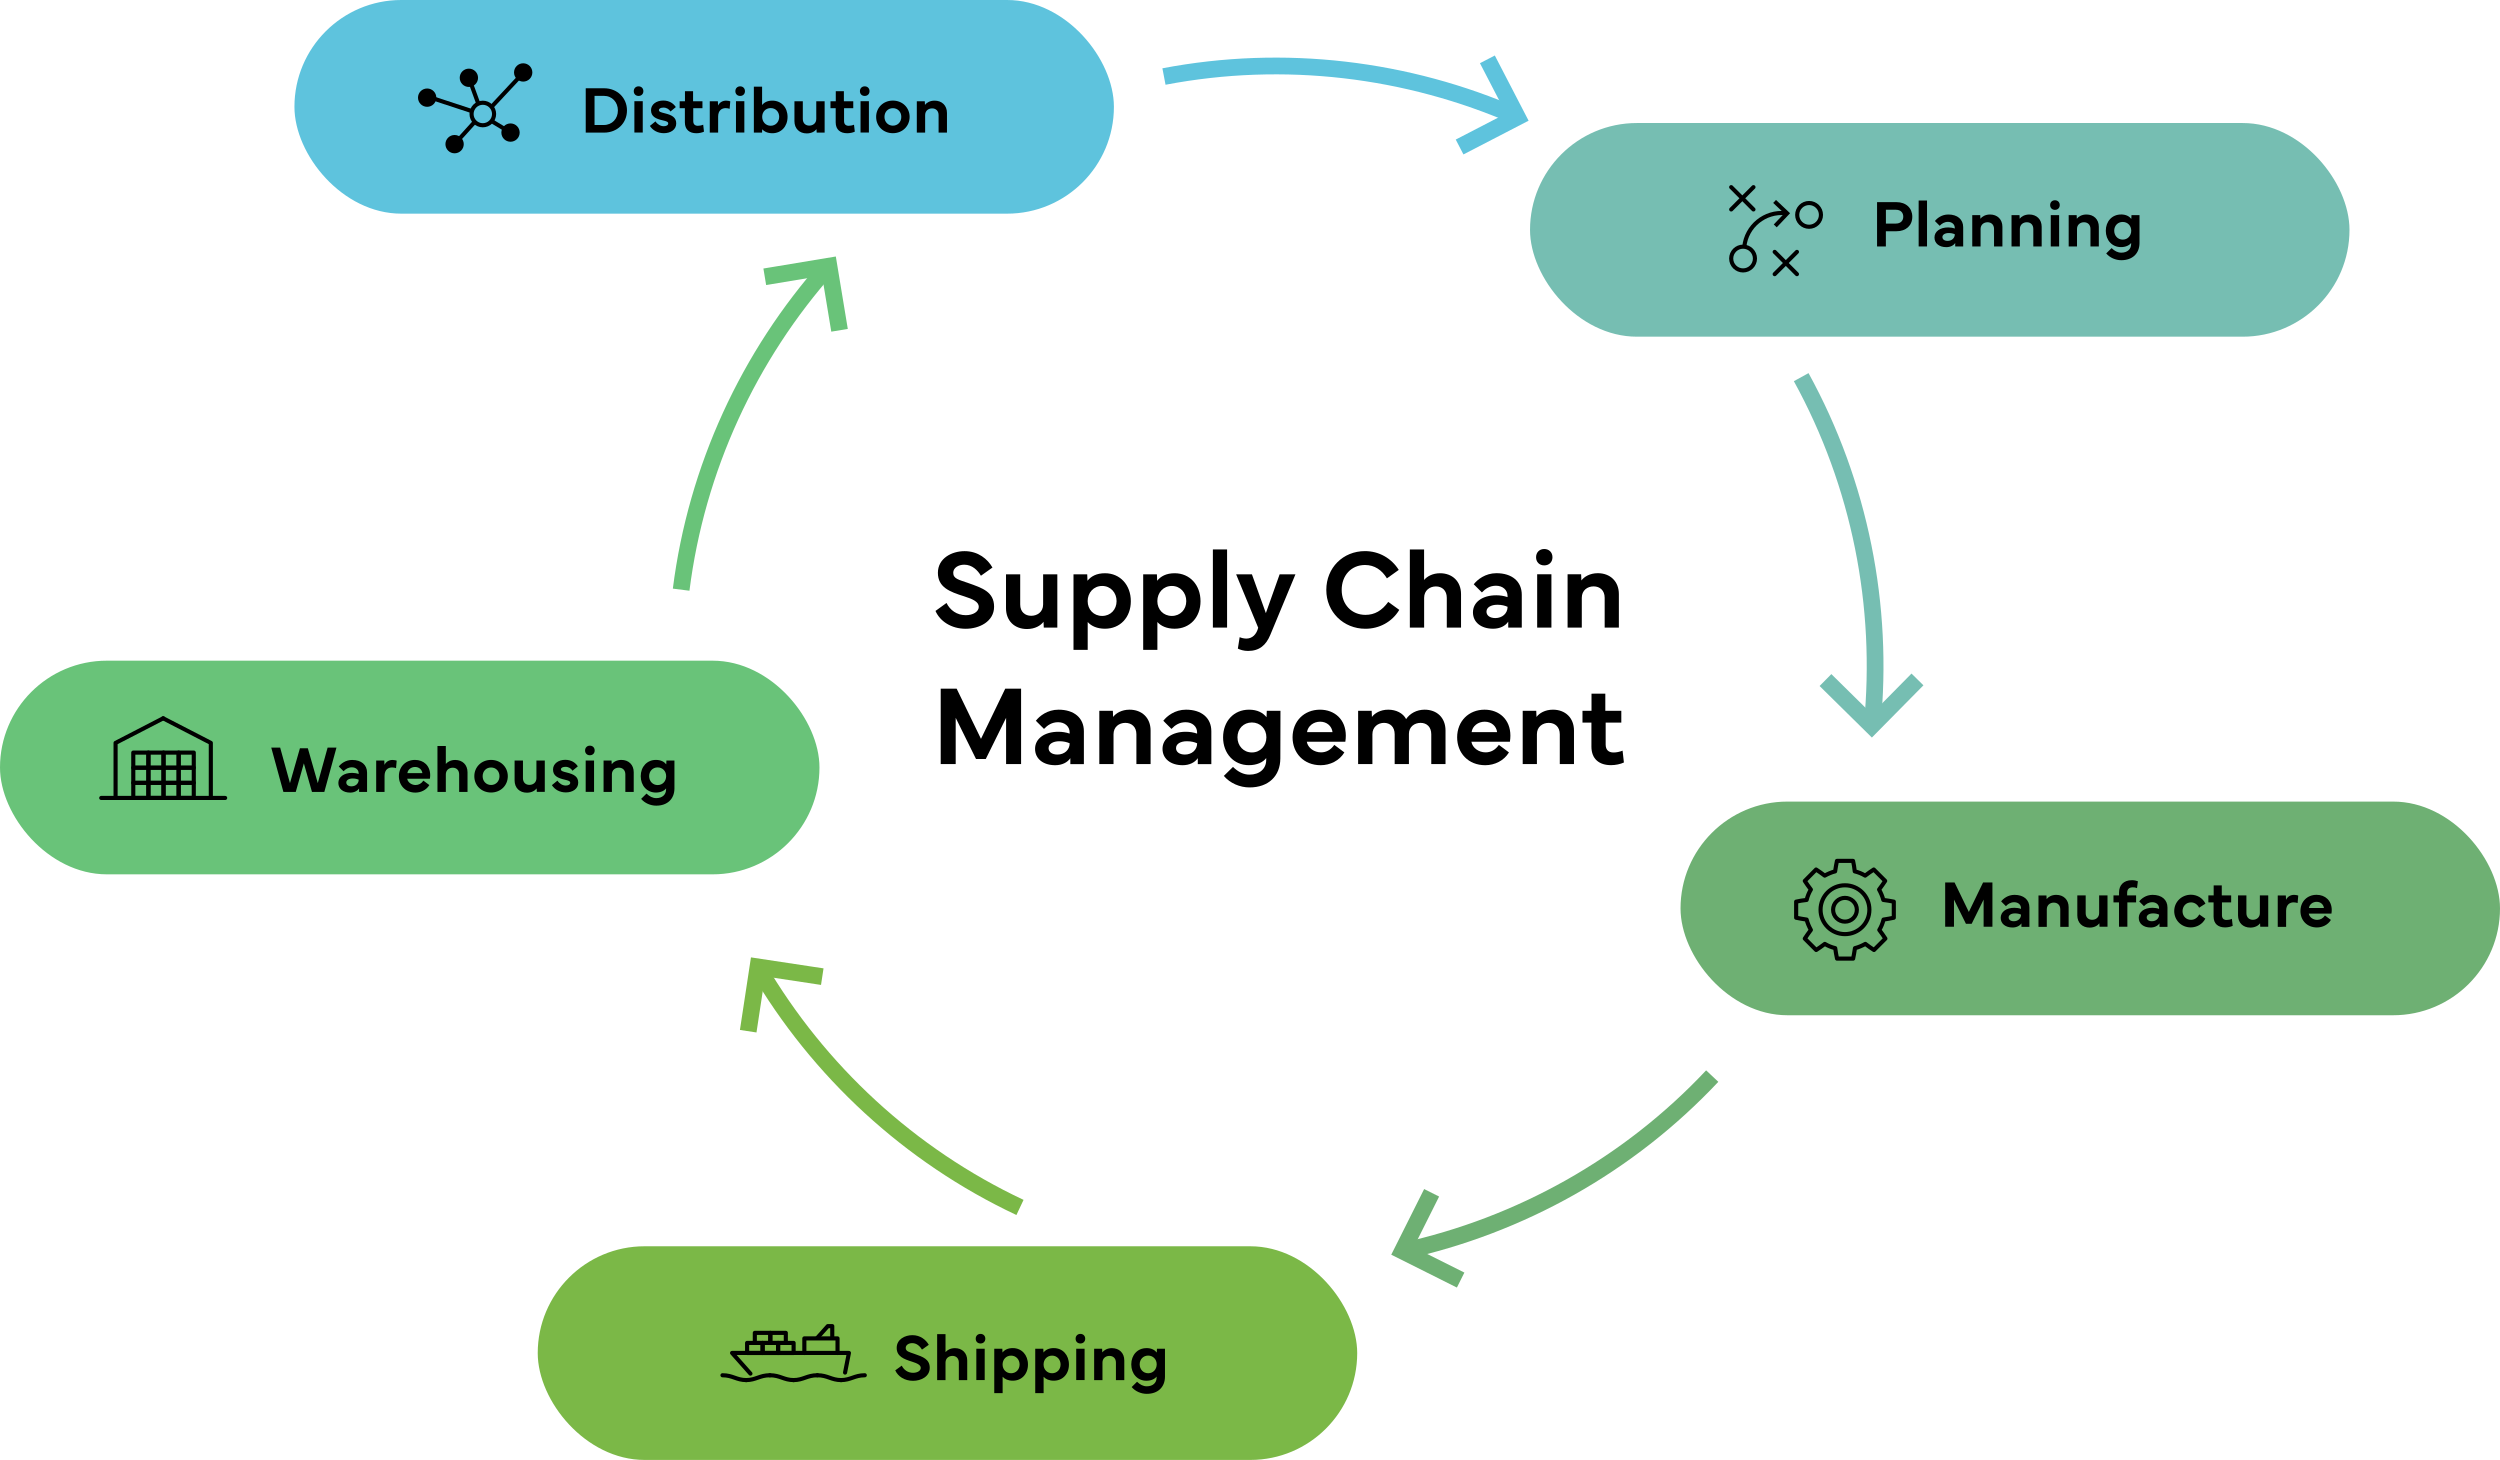 <?xml version="1.0" encoding="UTF-8"?> <svg xmlns="http://www.w3.org/2000/svg" id="Layer_2" data-name="Layer 2" viewBox="0 0 570.4 333.1"><defs><style> .cls-1 { stroke-linecap: round; stroke-linejoin: round; } .cls-1, .cls-2 { stroke: #000; stroke-width: .94px; } .cls-1, .cls-2, .cls-3, .cls-4, .cls-5, .cls-6, .cls-7 { fill: none; } .cls-8 { fill: #69c379; } .cls-9 { fill: #6eb073; } .cls-10 { fill: #5ec3dd; } .cls-11 { fill: #7bb847; } .cls-12 { fill: #76beb2; } .cls-2, .cls-3, .cls-4, .cls-5, .cls-6, .cls-7 { stroke-miterlimit: 10; } .cls-3 { stroke: #76beb2; } .cls-3, .cls-4, .cls-5, .cls-6, .cls-7 { stroke-width: 3.82px; } .cls-4 { stroke: #7bb847; } .cls-5 { stroke: #5ec3dd; } .cls-6 { stroke: #6eb073; } .cls-7 { stroke: #69c379; } </style></defs><g id="Layer_1-2" data-name="Layer 1"><g><rect class="cls-9" x="383.43" y="182.89" width="186.97" height="48.75" rx="24.38" ry="24.38"></rect><rect class="cls-12" x="349.09" y="28.07" width="186.97" height="48.75" rx="24.38" ry="24.38"></rect><rect class="cls-11" x="122.69" y="284.35" width="186.97" height="48.75" rx="24.38" ry="24.38"></rect><rect class="cls-8" x="0" y="150.74" width="186.97" height="48.75" rx="24.38" ry="24.38"></rect><rect class="cls-10" x="67.18" y="0" width="186.97" height="48.75" rx="24.38" ry="24.38"></rect><g><path d="m215.95,137.56c.81,1.66,2.36,2.8,4.42,2.8,1.65,0,2.95-.8,2.95-1.91s-1.28-1.75-3.33-2.39c-3.31-1.04-6-2.05-6-5.37s3.18-4.94,6.09-4.94c3.12,0,5.27,1.82,6.36,3.74l-2.63,1.87c-.75-1.25-1.99-2.52-3.81-2.52-1.33,0-2.51.71-2.51,1.84,0,1.38,1.25,1.58,3.41,2.34,3.23,1.14,5.91,2.01,5.91,5.41s-3.41,5.03-6.47,5.03c-3.32,0-5.88-1.73-6.9-4.07l2.52-1.82Z"></path><path d="m229.53,138.75v-7.71h3.24v6.88c0,1.68,1.09,2.58,2.51,2.58s2.72-.9,2.72-2.58v-6.88h3.24v12.16h-3.09l-.06-1.34c-.63.86-1.94,1.66-3.77,1.66-2.81,0-4.79-1.84-4.79-4.76Z"></path><path d="m244.93,148.26v-17.22h3.13l.06,1.47c.8-1.01,2.05-1.72,4-1.72,3.44,0,5.89,2.68,5.89,6.38s-2.44,6.28-5.89,6.28c-1.79,0-3.14-.61-3.95-1.53v6.35h-3.24Zm6.54-7.73c1.93,0,3.29-1.46,3.29-3.38s-1.35-3.46-3.29-3.46-3.31,1.52-3.31,3.46,1.39,3.38,3.31,3.38Z"></path><path d="m260.83,148.26v-17.22h3.13l.06,1.47c.8-1.01,2.05-1.72,4-1.72,3.44,0,5.89,2.68,5.89,6.38s-2.44,6.28-5.89,6.28c-1.79,0-3.14-.61-3.95-1.53v6.35h-3.24Zm6.54-7.73c1.93,0,3.29-1.46,3.29-3.38s-1.35-3.46-3.29-3.46-3.31,1.52-3.31,3.46,1.39,3.38,3.31,3.38Z"></path><path d="m279.97,143.19h-3.24v-17.83h3.24v17.83Z"></path><path d="m282.04,131.04h3.6l3.18,8.85,3.14-8.85h3.61l-5.74,13.82c-.97,2.33-2.47,3.66-5.08,3.66-.98,0-1.79-.27-2.32-.53l.41-2.61c.42.18.99.32,1.53.32,1.35,0,2.32-.95,2.7-2.48l-5.03-12.17Z"></path><path d="m302.61,134.59c0-5.03,3.8-8.85,8.83-8.85,3.17,0,6.02,1.61,7.7,4.29l-2.7,1.93c-1.15-1.9-2.81-3.05-5-3.05-3.13,0-5.32,2.36-5.32,5.69s2.28,5.69,5.41,5.69c2.12,0,3.77-.96,5.21-2.96l2.52,1.82c-1.66,2.79-4.61,4.31-7.73,4.31-5,0-8.92-3.82-8.92-8.85Z"></path><path d="m321.67,143.19v-17.83h3.25v6.97c.63-.77,1.9-1.54,3.65-1.54,2.79,0,4.78,1.85,4.78,4.77v7.64h-3.25v-6.8c0-1.68-1.08-2.6-2.48-2.6s-2.69.91-2.69,2.6v6.8h-3.25Z"></path><path d="m336.07,139.71c0-2.29,2.1-3.89,5.33-3.89.84,0,1.77.14,2.56.42v-.28c0-1.34-1.09-2.32-2.63-2.32-1.41,0-2.42.68-3.22,1.53l-1.86-1.86c.82-1.06,2.62-2.53,5.18-2.53,3.56,0,5.78,1.89,5.78,4.93v7.49h-3.09v-1.36c-.66.99-1.91,1.61-3.45,1.61-2.76,0-4.6-1.48-4.6-3.74Zm3.08-.18c0,.91.79,1.49,2.03,1.49,1.56,0,2.79-1.04,2.79-2.57-.6-.27-1.37-.47-2.33-.47-1.48,0-2.48.62-2.48,1.54Z"></path><path d="m352.33,125.26c1.1,0,1.88.76,1.88,1.88s-.77,1.86-1.88,1.86-1.86-.76-1.86-1.86.76-1.88,1.86-1.88Zm-1.61,17.93v-12.16h3.25v12.16h-3.25Z"></path><path d="m357.66,143.19v-12.16h3.09l.06,1.41c.63-.85,1.94-1.66,3.75-1.66,2.81,0,4.8,1.85,4.8,4.77v7.64h-3.24v-6.8c0-1.68-1.09-2.6-2.52-2.6s-2.7.91-2.7,2.6v6.8h-3.24Z"></path><path d="m214.65,157.13h3.62l5.55,11.45,5.53-11.45h3.62v17.2h-3.42v-10.55l-4.64,9.4h-2.22l-4.64-9.4v10.55h-3.42v-17.2Z"></path><path d="m236.16,170.85c0-2.29,2.1-3.89,5.33-3.89.84,0,1.77.14,2.56.42v-.28c0-1.34-1.09-2.32-2.63-2.32-1.41,0-2.42.68-3.22,1.53l-1.86-1.86c.82-1.06,2.62-2.53,5.18-2.53,3.56,0,5.78,1.89,5.78,4.93v7.49h-3.09v-1.36c-.66.99-1.91,1.61-3.45,1.61-2.76,0-4.6-1.48-4.6-3.74Zm3.08-.18c0,.91.79,1.49,2.03,1.49,1.56,0,2.79-1.04,2.79-2.57-.6-.27-1.37-.47-2.33-.47-1.48,0-2.48.62-2.48,1.54Z"></path><path d="m250.82,174.33v-12.16h3.09l.06,1.41c.63-.85,1.94-1.66,3.75-1.66,2.81,0,4.8,1.85,4.8,4.77v7.64h-3.24v-6.8c0-1.68-1.09-2.6-2.52-2.6s-2.7.91-2.7,2.6v6.8h-3.24Z"></path><path d="m265.24,170.85c0-2.29,2.1-3.89,5.33-3.89.84,0,1.77.14,2.56.42v-.28c0-1.34-1.09-2.32-2.63-2.32-1.41,0-2.42.68-3.22,1.53l-1.86-1.86c.82-1.06,2.62-2.53,5.18-2.53,3.56,0,5.78,1.89,5.78,4.93v7.49h-3.09v-1.36c-.66.99-1.91,1.61-3.45,1.61-2.76,0-4.6-1.48-4.6-3.74Zm3.08-.18c0,.91.79,1.49,2.03,1.49,1.56,0,2.79-1.04,2.79-2.57-.6-.27-1.37-.47-2.33-.47-1.48,0-2.48.62-2.48,1.54Z"></path><path d="m284.96,161.92c1.95,0,3.2.71,4.01,1.72l.06-1.47h3.12l-.03,10.88c-.01,4.03-2.72,6.61-7.03,6.61-2.23,0-4.46-.98-5.86-2.63l2.09-2.05c1.15,1.12,2.39,1.76,3.77,1.76,2.3,0,3.81-1.33,3.81-3.36v-.42c-.73.98-2.17,1.62-3.95,1.62-3.45,0-5.89-2.67-5.89-6.34s2.44-6.32,5.89-6.32Zm-2.62,6.31c0,1.92,1.36,3.45,3.29,3.45s3.31-1.52,3.31-3.45-1.39-3.39-3.31-3.39-3.29,1.43-3.29,3.39Z"></path><path d="m294.91,168.24c.01-3.71,2.65-6.32,6.26-6.32,3.34,0,5.89,2.24,5.89,5.93,0,.44-.04.9-.11,1.38h-8.79c.24,1.43,1.7,2.43,3.24,2.43,1.2,0,2.24-.56,3.03-1.71l2.3,1.72c-1.14,1.9-3.27,2.92-5.41,2.92-3.9,0-6.41-2.81-6.41-6.36Zm9.12-1.19c-.16-1.36-1.28-2.39-2.82-2.39s-2.82,1.01-3,2.39h5.83Z"></path><path d="m309.87,174.33v-12.16h3.09l.06,1.41c.62-.85,1.94-1.66,3.72-1.66s3.37.77,4.08,2.15c.86-1.29,2.41-2.15,4.22-2.15,2.79,0,4.77,1.81,4.77,4.77v7.64h-3.25v-6.8c0-1.68-1.04-2.6-2.43-2.6s-2.67.87-2.67,2.52v6.88h-3.25v-6.8c0-1.68-1.05-2.6-2.42-2.6s-2.66.91-2.66,2.6v6.8h-3.25Z"></path><path d="m332.46,168.24c.01-3.71,2.65-6.32,6.26-6.32,3.34,0,5.89,2.24,5.89,5.93,0,.44-.04.9-.11,1.38h-8.79c.24,1.43,1.7,2.43,3.24,2.43,1.2,0,2.24-.56,3.03-1.71l2.3,1.72c-1.14,1.9-3.27,2.92-5.41,2.92-3.9,0-6.41-2.81-6.41-6.36Zm9.12-1.19c-.16-1.36-1.28-2.39-2.82-2.39s-2.82,1.01-3,2.39h5.83Z"></path><path d="m347.42,174.33v-12.16h3.09l.06,1.41c.63-.85,1.94-1.66,3.75-1.66,2.81,0,4.8,1.85,4.8,4.77v7.64h-3.24v-6.8c0-1.68-1.09-2.6-2.52-2.6s-2.7.91-2.7,2.6v6.8h-3.24Z"></path><path d="m361.06,164.87v-2.7h2.06v-3.9h3.15v3.9h3.65v2.7h-3.57v5c0,1.27.71,1.82,1.8,1.82.61,0,1.38-.14,2.06-.42l.3,2.7c-.75.37-1.95.61-2.94.61-2.67,0-4.47-1.38-4.47-4.24v-5.47h-2.05Z"></path></g><g><path class="cls-3" d="m410.96,86.05c13.44,24.45,18.89,52.24,16.2,79.44"></path><polyline class="cls-3" points="437.49 155.02 427.07 165.58 416.5 155.16"></polyline></g><g><path class="cls-6" d="m390.66,245.52c-19.1,20.34-43.85,34.11-70.55,39.95"></path><polyline class="cls-6" points="333.26 292.06 319.99 285.42 326.64 272.15"></polyline></g><g><path class="cls-4" d="m232.72,275.49c-25.25-11.88-45.99-31.16-59.8-54.75"></path><polyline class="cls-4" points="170.71 235.28 172.94 220.61 187.61 222.83"></polyline></g><g><path class="cls-7" d="m155.41,134.54c3.5-27.68,15.42-53.37,33.59-73.79"></path><polyline class="cls-7" points="174.49 63.15 189.13 60.72 191.55 75.36"></polyline></g><g><path class="cls-5" d="m265.57,17.46c27.41-5.23,55.53-1.82,80.56,9.15"></path><polyline class="cls-5" points="339.36 13.54 346.19 26.72 333.02 33.54"></polyline></g><g><path d="m428.27,56.22v-10.1h4.42c2.2,0,3.62,1.35,3.62,3.34s-1.42,3.3-3.62,3.3h-2.41v3.47h-2.02Zm2.02-5.21h2.28c1.11,0,1.68-.69,1.68-1.56,0-.92-.57-1.59-1.68-1.59h-2.28v3.15Z"></path><path d="m439.67,56.23h-1.91v-10.48h1.91v10.48Z"></path><path d="m441.37,54.18c0-1.35,1.24-2.29,3.13-2.29.49,0,1.04.08,1.5.25v-.16c0-.79-.64-1.36-1.55-1.36-.83,0-1.42.4-1.89.9l-1.09-1.09c.48-.62,1.54-1.49,3.05-1.49,2.09,0,3.4,1.11,3.4,2.9v4.4h-1.82v-.8c-.39.58-1.12.95-2.03.95-1.62,0-2.7-.87-2.7-2.2Zm1.81-.1c0,.54.46.88,1.19.88.92,0,1.64-.61,1.64-1.51-.35-.16-.8-.28-1.37-.28-.87,0-1.46.37-1.46.91Z"></path><path d="m449.99,56.23v-7.15h1.82l.04.83c.37-.5,1.14-.97,2.2-.97,1.65,0,2.82,1.09,2.82,2.81v4.49h-1.91v-4c0-.99-.64-1.53-1.48-1.53s-1.59.54-1.59,1.53v4h-1.91Z"></path><path d="m458.95,56.23v-7.15h1.82l.04.83c.37-.5,1.14-.97,2.2-.97,1.65,0,2.82,1.09,2.82,2.81v4.49h-1.91v-4c0-.99-.64-1.53-1.48-1.53s-1.59.54-1.59,1.53v4h-1.91Z"></path><path d="m468.85,45.69c.65,0,1.1.45,1.1,1.1s-.45,1.09-1.1,1.09-1.09-.45-1.09-1.09.45-1.1,1.09-1.1Zm-.95,10.54v-7.15h1.91v7.15h-1.91Z"></path><path d="m471.99,56.23v-7.15h1.82l.04.83c.37-.5,1.14-.97,2.2-.97,1.65,0,2.82,1.09,2.82,2.81v4.49h-1.91v-4c0-.99-.64-1.53-1.48-1.53s-1.59.54-1.59,1.53v4h-1.91Z"></path><path d="m483.92,48.93c1.15,0,1.88.42,2.36,1.01l.04-.86h1.83v6.4c-.02,2.37-1.62,3.89-4.15,3.89-1.31,0-2.62-.57-3.45-1.55l1.23-1.21c.68.66,1.41,1.04,2.22,1.04,1.36,0,2.24-.78,2.24-1.97v-.25c-.43.57-1.27.95-2.32.95-2.03,0-3.46-1.57-3.46-3.73s1.44-3.71,3.46-3.71Zm-1.54,3.71c0,1.13.8,2.03,1.94,2.03s1.94-.89,1.94-2.03-.82-2-1.94-2-1.94.84-1.94,2Z"></path></g><g><circle class="cls-2" cx="397.7" cy="58.99" r="2.71"></circle><circle class="cls-2" cx="412.76" cy="49.03" r="2.71"></circle><path class="cls-2" d="m397.98,56.3c.48-4.71,4.7-8.14,9.41-7.66"></path><polyline class="cls-2" points="404.89 45.96 407.76 48.67 405.04 51.54"></polyline><line class="cls-1" x1="404.91" y1="57.47" x2="409.99" y2="62.55"></line><line class="cls-1" x1="409.99" y1="57.47" x2="404.91" y2="62.55"></line><line class="cls-1" x1="394.99" y1="42.7" x2="400.07" y2="47.79"></line><line class="cls-1" x1="400.07" y1="42.7" x2="394.99" y2="47.79"></line></g><g><path d="m443.82,201.34h2.13l3.26,6.73,3.25-6.73h2.13v10.11h-2.01v-6.2l-2.73,5.53h-1.3l-2.73-5.53v6.2h-2.01v-10.11Z"></path><path d="m456.48,209.41c0-1.35,1.24-2.29,3.13-2.29.49,0,1.04.08,1.5.25v-.16c0-.79-.64-1.36-1.55-1.36-.83,0-1.42.4-1.89.9l-1.09-1.09c.48-.62,1.54-1.49,3.05-1.49,2.09,0,3.4,1.11,3.4,2.9v4.4h-1.82v-.8c-.39.58-1.12.95-2.03.95-1.62,0-2.7-.87-2.7-2.2Zm1.81-.1c0,.54.46.88,1.19.88.92,0,1.64-.61,1.64-1.51-.35-.16-.8-.28-1.37-.28-.87,0-1.46.37-1.46.91Z"></path><path d="m465.1,211.46v-7.15h1.82l.04.83c.37-.5,1.14-.97,2.2-.97,1.65,0,2.82,1.09,2.82,2.81v4.49h-1.91v-4c0-.99-.64-1.53-1.48-1.53s-1.59.54-1.59,1.53v4h-1.91Z"></path><path d="m473.96,208.84v-4.54h1.91v4.04c0,.99.64,1.52,1.47,1.52s1.6-.53,1.6-1.52v-4.04h1.91v7.15h-1.82l-.04-.79c-.37.51-1.14.98-2.22.98-1.65,0-2.81-1.08-2.81-2.8Z"></path><path d="m482.21,205.89v-1.59h1.27v-.7c0-1.56.98-2.78,2.95-2.78.59,0,1,.13,1.35.25l-.2,1.56c-.29-.13-.62-.18-.95-.18-.74,0-1.3.33-1.3,1.26v.59h2.04v1.59h-1.99v5.56h-1.91v-5.56h-1.26Z"></path><path d="m487.98,209.41c0-1.35,1.24-2.29,3.13-2.29.49,0,1.04.08,1.5.25v-.16c0-.79-.64-1.36-1.55-1.36-.83,0-1.42.4-1.89.9l-1.09-1.09c.48-.62,1.54-1.49,3.05-1.49,2.09,0,3.4,1.11,3.4,2.9v4.4h-1.82v-.8c-.39.58-1.12.95-2.03.95-1.62,0-2.7-.87-2.7-2.2Zm1.81-.1c0,.54.46.88,1.19.88.92,0,1.64-.61,1.64-1.51-.35-.16-.8-.28-1.37-.28-.87,0-1.46.37-1.46.91Z"></path><path d="m496.07,207.87c0-2.09,1.69-3.73,3.81-3.73,1.34,0,2.67.7,3.32,2.04l-1.45.92c-.42-.83-1.15-1.21-1.84-1.21-1.15,0-1.94.88-1.94,2.01s.82,1.97,1.91,1.97c.77,0,1.42-.37,1.91-1.24l1.38.97c-.66,1.3-1.99,2-3.33,2-2.14,0-3.77-1.65-3.77-3.74Z"></path><path d="m503.86,205.89v-1.59h1.21v-2.29h1.85v2.29h2.14v1.59h-2.1v2.94c0,.74.42,1.07,1.06,1.07.36,0,.81-.08,1.21-.25l.18,1.59c-.44.22-1.15.36-1.73.36-1.57,0-2.63-.81-2.63-2.49v-3.22h-1.21Z"></path><path d="m510.63,208.84v-4.54h1.91v4.04c0,.99.64,1.52,1.47,1.52s1.6-.53,1.6-1.52v-4.04h1.91v7.15h-1.82l-.04-.79c-.37.51-1.14.98-2.22.98-1.65,0-2.81-1.08-2.81-2.8Z"></path><path d="m519.69,204.31h1.85l.04.98c.37-.75,1.06-1.12,1.86-1.12.42,0,.78.11.93.16l-.15,1.71c-.19-.07-.51-.16-.89-.16-.84,0-1.73.45-1.73,1.93v3.66h-1.91v-7.15Z"></path><path d="m524.87,207.87c0-2.18,1.56-3.71,3.68-3.71,1.97,0,3.46,1.32,3.46,3.48,0,.26-.02.53-.07.81h-5.17c.14.84,1,1.43,1.91,1.43.71,0,1.32-.33,1.78-1l1.36,1.01c-.67,1.12-1.92,1.72-3.18,1.72-2.29,0-3.77-1.65-3.77-3.74Zm5.36-.7c-.1-.8-.75-1.41-1.66-1.41s-1.66.6-1.76,1.41h3.43Z"></path></g><g><path d="m205.74,311.57c.48.98,1.38,1.65,2.6,1.65.97,0,1.74-.47,1.74-1.12s-.75-1.03-1.96-1.41c-1.94-.61-3.53-1.21-3.53-3.16s1.87-2.9,3.58-2.9c1.83,0,3.1,1.07,3.74,2.2l-1.55,1.1c-.44-.74-1.17-1.48-2.24-1.48-.78,0-1.47.42-1.47,1.08,0,.81.74.93,2,1.38,1.9.67,3.48,1.18,3.48,3.18s-2,2.96-3.81,2.96c-1.95,0-3.46-1.02-4.06-2.39l1.48-1.07Z"></path><path d="m213.82,314.88v-10.48h1.91v4.1c.37-.45,1.12-.91,2.14-.91,1.64,0,2.81,1.09,2.81,2.81v4.49h-1.91v-4c0-.99-.63-1.53-1.46-1.53s-1.58.54-1.58,1.53v4h-1.91Z"></path><path d="m223.71,304.34c.65,0,1.1.45,1.1,1.1s-.45,1.09-1.1,1.09-1.09-.45-1.09-1.09.45-1.1,1.09-1.1Zm-.95,10.54v-7.15h1.91v7.15h-1.91Z"></path><path d="m226.85,317.86v-10.13h1.84l.04.86c.47-.6,1.21-1.01,2.35-1.01,2.03,0,3.46,1.58,3.46,3.75s-1.44,3.69-3.46,3.69c-1.05,0-1.85-.36-2.32-.9v3.73h-1.91Zm3.84-4.54c1.13,0,1.94-.86,1.94-1.99s-.8-2.03-1.94-2.03-1.94.89-1.94,2.03.82,1.99,1.94,1.99Z"></path><path d="m236.2,317.86v-10.13h1.84l.04.86c.47-.6,1.21-1.01,2.35-1.01,2.03,0,3.46,1.58,3.46,3.75s-1.44,3.69-3.46,3.69c-1.05,0-1.85-.36-2.32-.9v3.73h-1.91Zm3.84-4.54c1.13,0,1.94-.86,1.94-1.99s-.8-2.03-1.94-2.03-1.94.89-1.94,2.03.82,1.99,1.94,1.99Z"></path><path d="m246.5,304.34c.65,0,1.1.45,1.1,1.1s-.45,1.09-1.1,1.09-1.09-.45-1.09-1.09.45-1.1,1.09-1.1Zm-.95,10.54v-7.15h1.91v7.15h-1.91Z"></path><path d="m249.64,314.88v-7.15h1.82l.04.83c.37-.5,1.14-.97,2.2-.97,1.65,0,2.82,1.09,2.82,2.81v4.49h-1.91v-4c0-.99-.64-1.53-1.48-1.53s-1.59.54-1.59,1.53v4h-1.91Z"></path><path d="m261.57,307.58c1.15,0,1.88.42,2.36,1.01l.04-.86h1.83v6.4c-.02,2.37-1.62,3.89-4.15,3.89-1.31,0-2.62-.57-3.45-1.55l1.23-1.21c.68.66,1.41,1.04,2.22,1.04,1.36,0,2.24-.78,2.24-1.97v-.25c-.43.57-1.27.95-2.32.95-2.03,0-3.46-1.57-3.46-3.73s1.44-3.71,3.46-3.71Zm-1.54,3.71c0,1.13.8,2.03,1.94,2.03s1.94-.89,1.94-2.03-.82-2-1.94-2-1.94.84-1.94,2Z"></path></g><g><path d="m63.92,170.57l2.24,8.11,2.27-7.95h1.81l2.27,7.95,2.24-8.11h2.02l-2.77,10.11h-2.82l-1.85-6.52-1.85,6.52h-2.82l-2.77-10.11h2.02Z"></path><path d="m77.2,178.63c0-1.35,1.24-2.29,3.13-2.29.49,0,1.04.08,1.5.25v-.16c0-.79-.64-1.36-1.55-1.36-.83,0-1.42.4-1.89.9l-1.09-1.09c.48-.63,1.54-1.49,3.05-1.49,2.09,0,3.4,1.11,3.4,2.9v4.4h-1.82v-.8c-.39.58-1.12.95-2.03.95-1.62,0-2.7-.87-2.7-2.2Zm1.81-.1c0,.54.46.88,1.19.88.92,0,1.64-.61,1.64-1.51-.35-.16-.8-.28-1.37-.28-.87,0-1.46.37-1.46.91Z"></path><path d="m85.83,173.53h1.85l.04.98c.37-.75,1.06-1.12,1.86-1.12.42,0,.78.11.93.16l-.15,1.71c-.19-.07-.51-.16-.89-.16-.84,0-1.73.45-1.73,1.93v3.66h-1.91v-7.15Z"></path><path d="m91.01,177.1c0-2.18,1.56-3.72,3.68-3.72,1.97,0,3.46,1.32,3.46,3.49,0,.26-.02.53-.07.81h-5.17c.14.84,1,1.43,1.91,1.43.71,0,1.32-.33,1.78-1l1.36,1.01c-.67,1.12-1.92,1.72-3.18,1.72-2.29,0-3.77-1.65-3.77-3.74Zm5.36-.7c-.1-.8-.75-1.41-1.66-1.41s-1.66.6-1.76,1.41h3.43Z"></path><path d="m99.81,180.68v-10.48h1.91v4.1c.37-.45,1.12-.91,2.14-.91,1.64,0,2.81,1.09,2.81,2.81v4.49h-1.91v-4c0-.99-.63-1.53-1.46-1.53s-1.58.54-1.58,1.53v4h-1.91Z"></path><path d="m108.22,177.1c0-2.11,1.63-3.72,3.82-3.72s3.82,1.62,3.82,3.72-1.62,3.72-3.82,3.72-3.82-1.61-3.82-3.72Zm3.82,2c1.12,0,1.92-.85,1.92-2s-.8-1.99-1.92-1.99-1.92.85-1.92,1.99.8,2,1.92,2Z"></path><path d="m117.41,178.06v-4.54h1.91v4.04c0,.99.64,1.52,1.47,1.52s1.6-.53,1.6-1.52v-4.04h1.91v7.15h-1.82l-.04-.79c-.37.51-1.14.98-2.22.98-1.65,0-2.81-1.08-2.81-2.8Z"></path><path d="m127.2,178.13c.43.67,1.16,1.1,1.88,1.1.57,0,1.02-.22,1.02-.63,0-.38-.38-.51-1.25-.71-1.56-.35-2.67-.85-2.67-2.32,0-1.34,1.24-2.21,2.79-2.21,1.45,0,2.35.71,2.87,1.49l-1.22,1c-.31-.5-.84-.89-1.6-.89-.62,0-1.04.22-1.04.57,0,.39.45.51,1.34.73,1.59.39,2.61.9,2.61,2.32s-1.29,2.22-2.82,2.22c-1.41,0-2.54-.65-3.19-1.66l1.28-1.04Z"></path><path d="m134.58,170.13c.65,0,1.1.45,1.1,1.1s-.45,1.09-1.1,1.09-1.09-.45-1.09-1.09.45-1.1,1.09-1.1Zm-.95,10.54v-7.15h1.91v7.15h-1.91Z"></path><path d="m137.71,180.68v-7.15h1.82l.04.83c.37-.5,1.14-.98,2.2-.98,1.65,0,2.82,1.09,2.82,2.81v4.49h-1.91v-4c0-.99-.64-1.53-1.48-1.53s-1.59.54-1.59,1.53v4h-1.91Z"></path><path d="m149.65,173.38c1.15,0,1.88.42,2.36,1.01l.04-.86h1.83v6.4c-.02,2.37-1.62,3.89-4.15,3.89-1.31,0-2.62-.57-3.45-1.55l1.23-1.21c.68.66,1.41,1.04,2.22,1.04,1.36,0,2.24-.78,2.24-1.97v-.25c-.43.57-1.27.95-2.32.95-2.03,0-3.46-1.57-3.46-3.73s1.44-3.72,3.46-3.72Zm-1.54,3.71c0,1.13.8,2.03,1.94,2.03s1.94-.89,1.94-2.03-.82-2-1.94-2-1.94.84-1.94,2Z"></path></g><g><path d="m133.64,20.14h4.19c3,0,5.22,2.17,5.22,5.06s-2.22,5.06-5.22,5.06h-4.19v-10.11Zm2.01,8.38h2.11c1.92,0,3.22-1.44,3.22-3.32s-1.3-3.33-3.22-3.33h-2.11v6.65Z"></path><path d="m145.69,19.7c.65,0,1.1.45,1.1,1.1s-.45,1.09-1.1,1.09-1.09-.45-1.09-1.09.45-1.1,1.09-1.1Zm-.95,10.54v-7.15h1.91v7.15h-1.91Z"></path><path d="m149.56,27.7c.43.67,1.16,1.1,1.88,1.1.57,0,1.02-.22,1.02-.63,0-.38-.38-.51-1.25-.71-1.56-.35-2.67-.85-2.67-2.32,0-1.34,1.24-2.2,2.79-2.2,1.45,0,2.35.71,2.87,1.49l-1.22,1.01c-.31-.5-.84-.89-1.6-.89-.62,0-1.04.22-1.04.57,0,.39.45.51,1.34.73,1.59.39,2.61.9,2.61,2.32s-1.29,2.22-2.82,2.22c-1.41,0-2.54-.65-3.19-1.66l1.28-1.04Z"></path><path d="m155.07,24.69v-1.59h1.21v-2.29h1.85v2.29h2.14v1.59h-2.1v2.94c0,.74.42,1.07,1.06,1.07.36,0,.81-.08,1.21-.25l.18,1.59c-.44.22-1.15.36-1.73.36-1.57,0-2.63-.81-2.63-2.49v-3.22h-1.21Z"></path><path d="m161.94,23.1h1.85l.04.98c.37-.75,1.06-1.12,1.86-1.12.42,0,.78.11.93.16l-.15,1.71c-.19-.07-.51-.16-.89-.16-.84,0-1.73.45-1.73,1.93v3.66h-1.91v-7.15Z"></path><path d="m168.87,19.7c.65,0,1.1.45,1.1,1.1s-.45,1.09-1.1,1.09-1.09-.45-1.09-1.09.45-1.1,1.09-1.1Zm-.95,10.54v-7.15h1.91v7.15h-1.91Z"></path><path d="m172,30.25v-10.48h1.88v4.2c.47-.6,1.21-1.01,2.35-1.01,2.03,0,3.46,1.54,3.46,3.71s-1.44,3.73-3.46,3.73c-1.05,0-1.86-.36-2.32-.91l-.04.76h-1.87Zm3.84-1.56c1.13,0,1.94-.89,1.94-2.03s-.8-2-1.94-2-1.94.86-1.94,2,.81,2.03,1.94,2.03Z"></path><path d="m181.26,27.64v-4.54h1.91v4.04c0,.99.64,1.52,1.47,1.52s1.6-.53,1.6-1.52v-4.04h1.91v7.15h-1.82l-.04-.79c-.37.51-1.14.98-2.22.98-1.65,0-2.81-1.08-2.81-2.8Z"></path><path d="m189.48,24.69v-1.59h1.21v-2.29h1.85v2.29h2.14v1.59h-2.1v2.94c0,.74.42,1.07,1.06,1.07.36,0,.81-.08,1.21-.25l.18,1.59c-.44.22-1.15.36-1.73.36-1.57,0-2.63-.81-2.63-2.49v-3.22h-1.21Z"></path><path d="m197.29,19.7c.65,0,1.1.45,1.1,1.1s-.45,1.09-1.1,1.09-1.09-.45-1.09-1.09.45-1.1,1.09-1.1Zm-.95,10.54v-7.15h1.91v7.15h-1.91Z"></path><path d="m199.9,26.67c0-2.11,1.63-3.72,3.82-3.72s3.82,1.62,3.82,3.72-1.62,3.72-3.82,3.72-3.82-1.61-3.82-3.72Zm3.82,2c1.12,0,1.92-.85,1.92-2s-.8-1.99-1.92-1.99-1.92.85-1.92,1.99.8,2,1.92,2Z"></path><path d="m209.18,30.25v-7.15h1.82l.04.83c.37-.5,1.14-.97,2.2-.97,1.65,0,2.82,1.09,2.82,2.81v4.49h-1.91v-4c0-.99-.64-1.53-1.48-1.53s-1.59.54-1.59,1.53v4h-1.91Z"></path></g><g><g><polyline class="cls-1" points="37.23 163.89 48.1 169.5 48.1 182.06"></polyline><polyline class="cls-1" points="37.23 163.89 26.37 169.5 26.37 182.06"></polyline><rect class="cls-1" x="30.41" y="178.61" width="3.45" height="3.45"></rect><rect class="cls-1" x="33.86" y="178.61" width="3.45" height="3.45"></rect><rect class="cls-1" x="37.31" y="178.61" width="3.45" height="3.45"></rect><rect class="cls-1" x="40.76" y="178.61" width="3.45" height="3.45"></rect><rect class="cls-1" x="30.41" y="175.16" width="3.45" height="3.45"></rect><rect class="cls-1" x="33.86" y="175.16" width="3.45" height="3.45"></rect><rect class="cls-1" x="37.31" y="175.16" width="3.45" height="3.45"></rect><rect class="cls-1" x="40.76" y="175.16" width="3.45" height="3.45"></rect><rect class="cls-1" x="30.41" y="171.71" width="3.45" height="3.45"></rect><rect class="cls-1" x="33.86" y="171.71" width="3.45" height="3.45"></rect><rect class="cls-1" x="37.31" y="171.71" width="3.45" height="3.45"></rect><rect class="cls-1" x="40.76" y="171.71" width="3.45" height="3.45"></rect></g><line class="cls-1" x1="23.1" y1="182.06" x2="51.37" y2="182.06"></line></g><g><g><g><path class="cls-1" d="m170.2,314.88c2.28,0,3.1-1.1,5.46-1.1"></path><path class="cls-1" d="m170.3,314.88c-2.28,0-3.1-1.1-5.46-1.1"></path></g><g><path class="cls-1" d="m181.02,314.88c2.28,0,3.1-1.1,5.46-1.1"></path><path class="cls-1" d="m181.12,314.88c-2.28,0-3.1-1.1-5.46-1.1"></path></g><g><path class="cls-1" d="m191.85,314.88c2.28,0,3.1-1.1,5.46-1.1"></path><path class="cls-1" d="m191.95,314.88c-2.28,0-3.1-1.1-5.46-1.1"></path></g></g><polyline class="cls-1" points="192.81 313.16 193.69 308.69 167.03 308.69 171.22 313.4"></polyline><rect class="cls-1" x="177.54" y="306.41" width="3.54" height="2.3" transform="translate(358.61 615.11) rotate(-180)"></rect><rect class="cls-1" x="173.99" y="306.41" width="3.54" height="2.3" transform="translate(351.53 615.11) rotate(-180)"></rect><rect class="cls-1" x="170.45" y="306.41" width="3.54" height="2.3" transform="translate(344.45 615.11) rotate(-180)"></rect><rect class="cls-1" x="175.76" y="304.12" width="3.54" height="2.3" transform="translate(355.05 610.53) rotate(-180)"></rect><rect class="cls-1" x="172.21" y="304.12" width="3.54" height="2.3" transform="translate(347.97 610.53) rotate(-180)"></rect><polyline class="cls-1" points="191.09 308.7 191.09 305.37 183.52 305.37 183.52 308.7"></polyline><polyline class="cls-1" points="189.89 305.23 189.89 302.57 188.87 302.57 186.49 305.23"></polyline></g><g><circle class="cls-2" cx="110.16" cy="26.01" r="2.57"></circle><circle cx="119.37" cy="16.53" r="2.09"></circle><circle cx="103.72" cy="32.89" r="2.09"></circle><circle cx="97.46" cy="22.28" r="2.09"></circle><circle cx="106.98" cy="17.75" r="2.09"></circle><circle cx="116.48" cy="30.25" r="2.09"></circle><line class="cls-2" x1="116.48" y1="30.25" x2="112.14" y2="27.61"></line><line class="cls-2" x1="118.74" y1="17.32" x2="112.15" y2="24.38"></line><line class="cls-2" x1="106.98" y1="17.75" x2="109.07" y2="23.49"></line><line class="cls-2" x1="99.03" y1="22.52" x2="107.59" y2="25.33"></line><line class="cls-2" x1="103.72" y1="32.89" x2="108.32" y2="27.8"></line></g><g><path class="cls-1" d="m432.09,209.39v-3.67c-.72-.14-1.51-.28-2.39-.39-.21-.84-.56-1.62-.97-2.37.53-.7,1-1.37,1.39-1.97l-2.6-2.6c-.6.39-1.28.86-1.97,1.39-.72-.44-1.53-.77-2.37-.97-.09-.88-.23-1.67-.39-2.39h-3.67c-.16.72-.28,1.51-.42,2.39-.84.21-1.62.56-2.37.97-.7-.53-1.37-1-1.97-1.39l-2.58,2.6c.39.6.86,1.28,1.39,1.97-.44.72-.77,1.53-.97,2.37-.88.09-1.67.23-2.39.39v3.67c.72.16,1.51.28,2.39.42.21.84.56,1.62.97,2.37-.53.7-1,1.37-1.39,1.97l2.6,2.6c.6-.39,1.28-.86,1.97-1.39.72.44,1.53.77,2.37.97.12.86.26,1.67.42,2.39h3.67c.16-.72.28-1.51.42-2.39.84-.21,1.62-.56,2.37-.97.7.53,1.35,1,1.97,1.39l2.6-2.6c-.39-.63-.88-1.28-1.39-1.97.44-.72.77-1.53.97-2.37.84-.14,1.62-.26,2.34-.42Zm-11.14,3.74c-3.09,0-5.57-2.48-5.57-5.57s2.48-5.57,5.57-5.57,5.57,2.48,5.57,5.57-2.48,5.57-5.57,5.57Z"></path><circle class="cls-2" cx="420.95" cy="207.57" r="2.71"></circle></g></g></g></svg> 